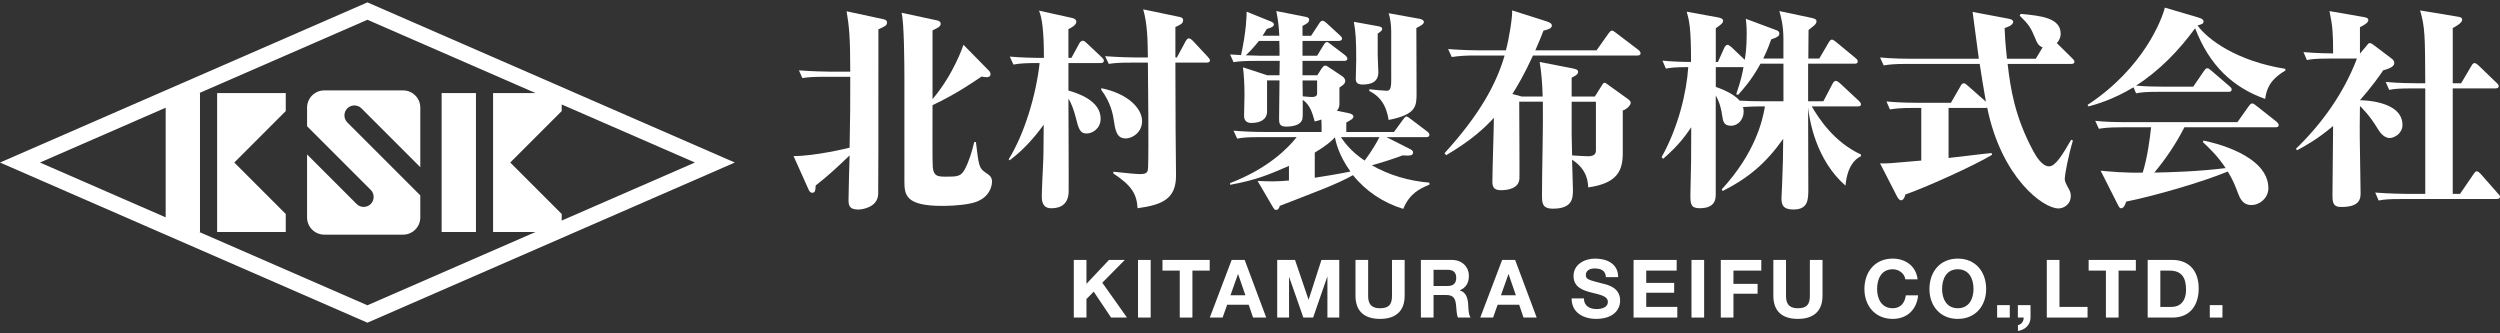 <svg height="32" viewBox="0 0 240 32" width="240" xmlns="http://www.w3.org/2000/svg">
  <rect x="0" y="0" width="240" height="32" fill="#333333" stroke="none"/>
  <g fill="#ffffff">
    <path d="M35.272.228L0,15.603l35.272,15.375,35.272-15.375L35.272.228ZM53.924,10.028l12.788,5.574-12.788,5.574v-.634l-4.94-4.94,4.94-4.94v-.634ZM15.905,10.34v10.525L3.833,15.603l12.072-5.262ZM19.133,22.272h.066v-13.339h-.066L35.272,1.898l16.139,7.035h-4.075v13.339h4.075l-16.14,7.035-16.139-7.035ZM20.845,8.933h6.587v1.729l-4.94,4.94,4.94,4.94v1.729h-6.587v-13.339ZM42.397,8.933h3.294v13.339h-3.294v-13.339ZM40.349,10.327v5.724l-5.649-5.649c-.374-.374-.98-.374-1.354,0-.374.374-.374.98,0,1.354l7.002,7.002v2.12c0,.906-.741,1.647-1.647,1.647h-7.575c-.906,0-1.647-.741-1.647-1.647v-6.052l4.758,4.758c.187.187.432.28.677.28s.49-.093.677-.28c.374-.374.374-.98,0-1.354l-6.111-6.111v-1.793c0-.906.741-1.647,1.647-1.647h7.575c.906,0,1.647.741,1.647,1.647Z"/>
  </g>
  <g fill="#ffffff">
    <path d="M84.327,2.815c0,9.691,0,15.321-.021,15.857-.082,1.258-1.567,1.444-1.918,1.444-.928,0-.928-.495-.928-.99,0-.68.082-3.609.103-4.207-1.052,1.01-2.103,2-3.258,2.887-.021.412-.021.701-.33.701-.165,0-.268-.124-.351-.309l-1.443-3.217c1.98.02,5.258-.763,5.382-.804.062-3.526.062-3.918.062-6.805h-2.371c-1.258,0-1.711.041-2.227.124l-.33-.742c1.279.103,2.722.124,2.928.124h2c0-3.279-.103-4.33-.35-5.794l3.547.763c.268.062.33.165.33.309,0,.289-.186.371-.825.66ZM93.235,19.517c-1.134.248-2.516.248-2.825.248-3.485,0-3.588-1.072-3.588-2.371V7.599c0-1.381-.021-5.423-.268-6.372l3.361.722c.144.021.392.103.392.33,0,.268-.268.392-.784.639v6.598c2.021-2.371,2.949-5.134,2.969-5.217l2.371,2.412c.124.124.227.227.227.412,0,.247-.227.289-.371.289-.124,0-.35-.041-.495-.062-.639.433-2.474,1.711-4.701,2.742,0,.949-.021,5.526.021,5.939.082.845.412.928,1.217.928,1.113,0,1.485,0,1.856-.701.412-.763.701-1.732.907-2.619h.165c.268,2.248.309,2.495.866,2.887.433.289.68.453.68.907,0,.206-.083,1.67-2,2.082Z"/>
    <path d="M105.661,6.053h-3.093v2.639c.866.248,3.093.949,3.093,2.701,0,.969-.804,1.423-1.34,1.423-.66,0-.784-.474-1.072-1.629-.144-.557-.392-1.279-.68-1.711,0,1.34.041,8.516.02,9.011-.083,1.443-1.217,1.505-1.691,1.505-.887,0-.887-.845-.887-1.154,0-.557.124-3.031.144-3.526.021-.516.021-.804.041-3.341-.928,1.279-2,2.474-3.279,3.423l-.082-.103c1.485-2.392,2.619-6.083,2.969-9.238-1.299,0-1.814.021-2.516.144l-.35-.763c1.175.103,2.392.124,3.279.124,0-2.598-.186-3.876-.474-4.536l3.175.701c.371.082.412.289.412.371,0,.33-.577.619-.763.701v2.763h.289l.763-1.402c.062-.124.206-.247.33-.247s.268.124.371.227l1.464,1.381c.103.103.185.186.185.309,0,.206-.185.227-.309.227ZM108.052,13.29c-.866,0-.989-.825-1.134-1.773-.083-.639-.351-1.773-1.196-2.887v-.165c2.536.515,3.918,1.918,3.918,3.175,0,.99-.845,1.65-1.588,1.65ZM115.847,6.011h-3.01c0,2.083.021,4.66.021,6.392,0,1.237.041,3.217.041,4.454,0,2.248-1.32,2.804-3.691,3.134-.082-1.423-.618-2.206-2.33-3.34v-.165c1.444.165,2.31.227,2.578.227.701,0,.742-.227.763-.68.062-1.711,0-8.042-.021-10.021h-1.526c-1.278,0-1.711.041-2.227.124l-.351-.742c1.279.103,2.742.124,2.949.124h1.155c-.02-1.567-.041-3.237-.453-4.619l3.464.722c.206.041.371.103.371.33,0,.309-.309.454-.742.639v2.928h.144l.845-1.567c.062-.103.165-.268.309-.268.124,0,.309.165.371.227l1.443,1.547c.103.124.206.227.206.35,0,.165-.186.206-.309.206Z"/>
    <path d="M137.228,17.723c-.949.392-1.918.866-2.516,2.33-1.897-.577-3.588-1.691-4.825-3.238-.598.351-1.794.907-3.114,1.423-1.299.495-3.547,1.402-3.918,1.526-.041.227-.165.392-.351.392-.144,0-.206-.103-.351-.351l-1.423-2.433c.454.02,1.093.041,1.505.041.248,0,1.134-.041,1.505-.083v-1.402c-1.918.825-3.073,1.341-5.65,1.815v-.165c3.65-1.402,5.568-3.361,6.392-4.413h-3.485c-1.258,0-1.712.041-2.227.144l-.35-.763c.99.082,1.959.124,2.949.124h5.505c0-.516,0-.866-.02-1.196-.165.062-.289.103-.64.186-.247-.887-.453-1.588-1.154-2.083,0,.99.02,1.711-.041,1.897-.165.495-.784.68-1.567.68-.639,0-.66-.35-.66-.783,0-.289.041-3.155.041-3.65h-1.196v2.99c0,.722-.598,1.093-1.505,1.093-.474,0-.701-.247-.701-.701,0-.33.041-1.753.041-2.041,0-1.01-.062-1.938-.144-2.598l2.33.763h1.175c0-.309.021-1.155.021-1.382h-2.206c-1.258,0-1.711.041-2.227.124l-.33-.742c.227.021.371.021,1.052.062.495-2.248.536-3.753.536-4.165l2.35.948c.083.041.268.124.268.268,0,.227-.33.35-.68.433-.185.309-.268.454-.412.66h1.609c-.041-.907-.124-1.567-.289-2.371l2.825.557c.186.041.33.103.33.268,0,.268-.227.392-.639.598v.949h.825l.784-1.196c.082-.144.206-.248.309-.248.144,0,.268.124.371.206l1.299,1.196c.103.083.206.186.206.309,0,.186-.186.227-.33.227h-3.464v1.423h1.402l.639-1.052c.082-.144.206-.268.309-.268.082,0,.206.103.371.227l1.381,1.052c.082.062.206.206.206.309,0,.206-.186.227-.309.227h-4v1.382h1.423l.392-.619c.103-.144.227-.309.35-.309s.227.062.371.165l1.299.866c.124.082.268.268.268.412,0,.268-.144.392-.557.66v1.629c0,.247-.124.474-.247.598l1.01.206c.35.062.577.165.577.351,0,.206-.206.309-.68.577v.907h4.578l.886-1.217c.165-.227.248-.268.309-.268.103,0,.103.021.392.227l1.608,1.217c.083.062.206.186.206.309,0,.206-.186.227-.309.227h-3.815l2.206,1.113c.206.103.35.186.35.35,0,.33-.309.33-1.01.289-.969.371-2.247.763-2.949.949,1.691.969,3.588,1.505,5.526,1.67v.185ZM120.856,3.929c-.083.082-.557.742-1.258,1.381.206,0,1.196.041,1.423.041h1.814c0-.206,0-1.196-.02-1.423h-1.959ZM125.041,7.723c0,.227.021,1.299.021,1.526.701.062.763.062.886.062.268,0,.495-.062.495-.33v-1.258h-1.402ZM126.217,17.064c1.196-.186,2.227-.351,3.423-.598-1.196-1.671-1.423-2.97-1.485-3.279-.351.371-.866.825-1.938,1.464v2.413ZM128.732,13.166c.268.412.907,1.34,2.268,2.248.041-.041.845-1.093,1.423-2.248h-3.691ZM132.362,2.527c.185.041.33.103.33.247s-.103.227-.433.454v2.041c0,.268.062,1.485.062,1.67,0,.949-.722,1.175-1.505,1.175-.557,0-.66-.247-.66-.536s.041-1.567.041-1.835c0-1.835-.041-2.619-.227-3.65l2.392.433ZM136.279,1.805c.186.041.412.124.412.309,0,.206-.33.371-.722.577,0,.99.021,5.34.021,6.207,0,1.299,0,2.083-2.681,2.619-.165-.969-.495-2.103-1.856-2.784v-.165c.33.041,1.381.144,1.65.144.309,0,.453-.144.453-1.01V3.001c0-.619-.103-1.32-.247-1.732l2.969.536Z"/>
    <path d="M157.188,5.331h-10.021c-.866,1.876-1.485,2.907-1.979,3.691l.907.247h2c-.02-1.072-.124-2.412-.289-3.32l3.072.598c.392.082.618.124.618.35,0,.248-.247.371-.618.557v1.815h2.227l.66-1.052c.062-.103.144-.268.268-.268.103,0,.165.062.309.165l1.897,1.361c.206.144.309.268.309.392,0,.247-.412.639-.763.742v4.103c0,1.609-.474,2.887-3.32,3.279-.021-.474-.062-1.712-1.546-2.66.02.454.082,2.66.082,2.866,0,.784,0,1.835-1.918,1.835-1.052,0-1.052-.557-1.052-1.361,0-2.474.124-6.433.082-8.908h-2.268c0,.804.041,7.135.021,7.382-.062,1.01-1.237,1.113-1.773,1.113-.66,0-.825-.289-.825-.804,0-.989.144-5.279.144-6.145-.845.928-2.124,2.145-4.577,3.588l-.165-.186c3.402-3.732,4.99-6.681,5.773-9.382h-2.846c-.722,0-1.423.021-2.227.144l-.351-.763c1.341.103,2.516.124,2.949.124h2.598c.289-1.052.639-3.175.598-3.835l3.237,1.031c.309.103.577.186.577.433,0,.289-.495.412-.804.474-.186.474-.351.928-.784,1.897h5.877l1.155-1.629c.124-.165.206-.268.33-.268.103,0,.248.103.392.227l2.144,1.629c.103.082.206.206.206.309,0,.186-.144.227-.309.227ZM153.209,9.764h-2.33v3.114c0,.041.02,1.361.041,2.041.35.021,1.175.082,1.526.082.701,0,.763-.33.763-.577v-4.66Z"/>
    <path d="M164.983,1.681c.083.02.433.082.433.309s-.227.392-.701.722v3.237h.206l.619-1.381c.041-.082.165-.268.309-.268.103,0,.268.144.371.227l1.278,1.217c.062-.371.185-1.175.185-2.474,0-.742-.041-1.134-.082-1.464l2.99,1.113c.144.062.227.165.227.309,0,.268-.268.371-.784.557-.165.454-.33.949-.763,1.835h1.938v-1.876c0-1.382-.268-2.248-.392-2.681l3.114.66c.289.062.453.144.453.309,0,.268-.206.412-.763.845,0,.392-.021,2.309-.021,2.742h1.052l.908-1.547c.041-.082.165-.268.309-.268.103,0,.268.124.371.206l1.897,1.567c.083.062.206.186.206.309,0,.227-.185.227-.309.227h-4.454v3.608h1.464l.887-1.691c.062-.124.185-.268.309-.268.103,0,.309.144.371.206l1.835,1.711c.062.062.206.186.206.33,0,.206-.206.206-.309.206h-4.412c.66,1.134,2.124,3.423,4.722,4.619v.165c-.639.289-1.32,1.052-1.485,2.825-2.804-2.454-3.443-6.165-3.588-7.485,0,1.423.02,6.475.02,7.753,0,1.051,0,2.021-1.423,2.021-1.01,0-1.154-.454-1.154-1.072,0-.041.062-1.237.062-1.361.082-1.856.082-2.475.103-4.351-1.629,2.31-3.32,3.753-5.815,5.011l-.083-.165c3.217-3.485,3.939-6.66,4.145-7.959h-.516c-.33,0-1.155.021-1.588.062.02.103.062.227.062.433,0,.742-.516,1.361-1.217,1.361s-.763-.433-.845-.969c-.062-.516-.227-1.258-.619-1.938v9.465c0,.412,0,1.361-1.526,1.361-.845,0-.907-.371-.907-1.237,0-.144.02-.825.02-1.01.041-1.361.062-2.557.062-5.526-.557.804-1.155,1.691-2.701,3.031l-.144-.165c1.629-2.907,2.412-6.31,2.557-8.64-1.278,0-1.732.062-2.145.144l-.33-.763c.866.082,1.877.124,2.742.124v-.227c0-3.114-.185-3.773-.412-4.598l3.052.557ZM164.715,8.341c.227.082,1.65.557,2.289,1.32.536.041,1.712.062,2.289.062h1.918v-3.608h-2.206c-.825,1.546-1.773,2.577-2.144,2.99l-.186-.062c.474-1.361.619-2.124.701-2.598h-2.66v1.897Z"/>
    <path d="M198.835,6.135h-6.103c.268,2.289.66,5.031,2.474,8.392.247.454.825,1.443,1.505,1.443.619,0,1.299-1.134,2.124-2.557l.165.082c-.433,1.402-.783,3.32-.783,3.629,0,.289.062.412.33.907.206.351.248.536.248.763,0,.907-.763,1.217-1.176,1.217-1.505,0-5.485-2.99-6.846-9.671q-.083.021-.144.021h-3.567v4.804c3.671-.433,4.083-.474,4.124-.474l.062.165c-1.732,1.052-6.516,3.196-8.331,3.815-.041.186-.165.557-.412.557-.186,0-.33-.248-.412-.412l-1.608-3.134c.68.021.721.021,3.959-.268v-5.052h-.784c-1.258,0-1.712.062-2.227.144l-.33-.763c1.279.124,2.722.124,2.928.124h3.258l.928-1.608c.062-.124.165-.268.309-.268.124,0,.268.144.371.227l1.753,1.547c-.185-1.01-.433-2.536-.598-3.629h-6.99c-1.278,0-1.711.062-2.227.144l-.35-.763c1.278.124,2.742.124,2.949.124h6.536c-.103-.701-.557-4.248-.598-4.495l3.402.639c.144.02.495.103.495.309,0,.33-.619.536-.825.598.021.639.062,1.423.227,2.949h2.763l.66-1.093c-.412-.144-.557-.474-.701-.845-.453-1.093-.639-1.361-1.505-2.206l.103-.165c1.938.186,3.835.371,3.835,1.918,0,.247-.082.577-.371.887l1.485,1.464c.144.144.206.206.206.33,0,.186-.185.206-.309.206Z"/>
    <path d="M217.455,9.496c-3.072-1.093-5.34-3.176-6.722-6.784-1.567,2.144-3.443,4.083-5.67,5.505.866.082,1.732.103,2.598.103h2.887l1.031-1.505c.083-.103.185-.268.309-.268.103,0,.206.062.392.227l1.753,1.505c.124.103.206.186.206.309,0,.206-.165.227-.309.227h-6.639c-1.258,0-1.712.041-2.227.144l-.248-.577c-2,1.196-3.567,1.629-4.31,1.835l-.103-.144c5.403-3.547,7.155-8.248,7.423-9.341l3.217.949c.412.124.495.247.495.371,0,.227-.144.268-.577.392.969,1.34,3.753,3.423,8.434,4.165v.165c-1.505.887-1.814,1.794-1.938,2.722ZM218.425,12.218h-8.722c-.866,1.691-1.814,3.052-2.887,4.351,1.835-.041,4.186-.103,6.846-.433-.783-1.175-1.546-1.897-2.186-2.495l.062-.144c.969.186,6.227,1.402,6.227,4.578,0,.866-.763,1.609-1.65,1.609-.763,0-1.052-.577-1.258-1.114-.371-.969-.495-1.278-.99-2.103-2.495,1.031-7.073,2.35-9.753,2.887-.083.248-.206.639-.495.639-.144,0-.206-.165-.289-.309l-1.67-3.299c.825.083,2.371.227,4.042.186.453-1.485.66-3.073.804-4.351h-2.784c-1.443,0-1.835.082-2.227.144l-.351-.763c.99.103,1.959.124,2.949.124h10.702l1.093-1.546c.103-.124.185-.248.309-.248s.186.041.392.206l1.959,1.547c.062.062.206.186.206.309,0,.227-.206.227-.33.227Z"/>
    <path d="M229.401,13.249c-.598,0-1.01-.66-1.217-1.01-.722-1.196-1.464-1.897-1.629-2.062l-.021,1.856c-.02.928.083,5.485.083,6.516,0,.557-.103,1.32-1.835,1.32-.577,0-.866-.144-.866-1.031,0-.949.062-5.671.062-6.743-1.464,1.237-2.639,1.897-3.464,2.33l-.103-.144c2.537-2.454,4.599-5.361,5.856-8.66h-2.577c-1.423,0-1.835.062-2.227.144l-.33-.763c1.402.124,2.742.124,2.846.124,0-1.918-.041-2.598-.351-4.062l3.32.577c.206.041.412.082.412.309,0,.247-.516.515-.804.66v2.516h.02l.619-.742c.165-.206.186-.247.309-.247s.289.124.371.186l1.773,1.34c.144.124.206.248.206.392,0,.371-.577.557-1.072.701-.371.557-1.072,1.546-2.227,2.866.309,0,4.083.062,4.083,2.371,0,.825-.784,1.258-1.237,1.258ZM239.67,19.105h-9.093c-1.258,0-1.711.041-2.227.144l-.33-.763c1.278.103,2.722.124,2.928.124h1.877v-10.124h-1.237c-1.258,0-1.711.041-2.227.144l-.33-.763c1.278.124,2.722.124,2.928.124h.866c-.021-4.557-.021-5.361-.495-6.99l3.609.598c.144.021.433.062.433.289,0,.309-.598.639-.907.804v5.299h.804l.99-1.67c.041-.082.144-.268.309-.268.103,0,.309.165.371.227l1.732,1.67c.186.165.206.247.206.309,0,.186-.165.227-.33.227h-4.083v10.124h.701l1.299-1.897c.103-.144.185-.268.309-.268s.289.165.351.227l1.67,1.897c.144.144.206.206.206.309,0,.206-.206.227-.33.227Z"/>
  </g>
  <g fill="#ffffff">
    <path d="M103.085,24.954h1.215v2.293l2.162-2.293h1.519l-2.162,2.185,2.372,3.347h-1.527l-1.666-2.487-.698.705v1.781h-1.215v-5.531Z"/>
    <path d="M109.249,24.954h1.215v5.531h-1.215v-5.531Z"/>
    <path d="M113.258,25.977h-1.659v-1.023h4.532v1.023h-1.659v4.508h-1.215v-4.508Z"/>
    <path d="M118.24,24.954h1.248l2.069,5.531h-1.263l-.419-1.231h-2.069l-.434,1.231h-1.232l2.1-5.531ZM118.124,28.347h1.434l-.698-2.029h-.015l-.721,2.029Z"/>
    <path d="M122.611,24.954h1.711l1.295,3.804h.016l1.225-3.804h1.711v5.531h-1.137v-3.92h-.015l-1.358,3.92h-.938l-1.357-3.881h-.016v3.881h-1.137v-5.531Z"/>
    <path d="M134.847,28.391c0,1.494-.882,2.223-2.364,2.223-1.489,0-2.356-.721-2.356-2.223v-3.437h1.215v3.437c0,.604.155,1.2,1.141,1.2.87,0,1.149-.379,1.149-1.2v-3.437h1.215v3.437Z"/>
    <path d="M136.405,24.954h2.988c.992,0,1.619.689,1.619,1.526,0,.651-.263,1.139-.875,1.387v.015c.596.155.766.735.805,1.293.023.349.016,1,.232,1.309h-1.215c-.147-.349-.132-.883-.194-1.325-.085-.581-.311-.837-.925-.837h-1.22v2.162h-1.215v-5.531ZM137.62,27.457h1.337c.544,0,.84-.232.84-.791,0-.535-.295-.767-.84-.767h-1.337v1.558Z"/>
    <path d="M144.205,24.954h1.248l2.069,5.531h-1.263l-.419-1.231h-2.069l-.434,1.231h-1.232l2.1-5.531ZM144.089,28.347h1.434l-.698-2.029h-.015l-.721,2.029Z"/>
    <path d="M152.055,28.648c0,.735.573,1.021,1.222,1.021.426,0,1.077-.124,1.077-.688,0-.596-.829-.696-1.642-.913-.821-.216-1.651-.534-1.651-1.57,0-1.13,1.07-1.672,2.069-1.672,1.154,0,2.215.503,2.215,1.78h-1.178c-.039-.665-.511-.835-1.092-.835-.387,0-.836.162-.836.626,0,.425.263.479,1.65.835.402.1,1.643.356,1.643,1.609,0,1.013-.798,1.772-2.3,1.772-1.223,0-2.37-.604-2.355-1.965h1.178Z"/>
    <path d="M156.823,24.954h4.137v1.023h-2.922v1.181h2.682v.945h-2.682v1.359h2.984v1.023h-4.199v-5.532Z"/>
    <path d="M162.382,24.954h1.215v5.531h-1.215v-5.531Z"/>
    <path d="M165.195,24.954h3.889v1.023h-2.674v1.274h2.318v.945h-2.318v2.289h-1.215v-5.531Z"/>
    <path d="M174.962,28.391c0,1.494-.882,2.223-2.364,2.223-1.489,0-2.356-.721-2.356-2.223v-3.437h1.215v3.437c0,.604.155,1.2,1.141,1.2.87,0,1.149-.379,1.149-1.2v-3.437h1.215v3.437Z"/>
    <path d="M182.913,26.816c-.077-.549-.604-.967-1.209-.967-1.093,0-1.503.928-1.503,1.894,0,.92.411,1.848,1.503,1.848.744,0,1.163-.51,1.256-1.237h1.178c-.124,1.376-1.077,2.26-2.434,2.26-1.712,0-2.719-1.278-2.719-2.871,0-1.639,1.006-2.917,2.719-2.917,1.217,0,2.24.713,2.387,1.989h-1.178Z"/>
    <path d="M187.949,24.826c1.717,0,2.723,1.278,2.723,2.917,0,1.593-1.006,2.871-2.723,2.871s-2.723-1.278-2.723-2.871c0-1.639,1.006-2.917,2.723-2.917ZM187.949,29.591c1.096,0,1.508-.928,1.508-1.848,0-.967-.412-1.894-1.508-1.894s-1.508.928-1.508,1.894c0,.92.412,1.848,1.508,1.848Z"/>
    <path d="M191.724,29.292h1.215v1.194h-1.215v-1.194Z"/>
    <path d="M193.715,29.292h1.215v1.194c0,.713-.542,1.186-1.207,1.286v-.558c.325-.054.565-.387.549-.728h-.557v-1.194Z"/>
    <path d="M196.493,24.954h1.215v4.509h2.697v1.023h-3.912v-5.532Z"/>
    <path d="M202.169,25.977h-1.659v-1.023h4.532v1.023h-1.659v4.508h-1.215v-4.508Z"/>
    <path d="M206.177,24.954h2.387c1.435,0,2.511.899,2.511,2.735,0,1.603-.82,2.797-2.511,2.797h-2.387v-5.532ZM207.392,29.463h1.087c.706,0,1.381-.434,1.381-1.658,0-1.115-.388-1.828-1.599-1.828h-.869v3.486Z"/>
    <path d="M212.14,29.292h1.215v1.194h-1.215v-1.194Z"/>
  </g>
</svg>